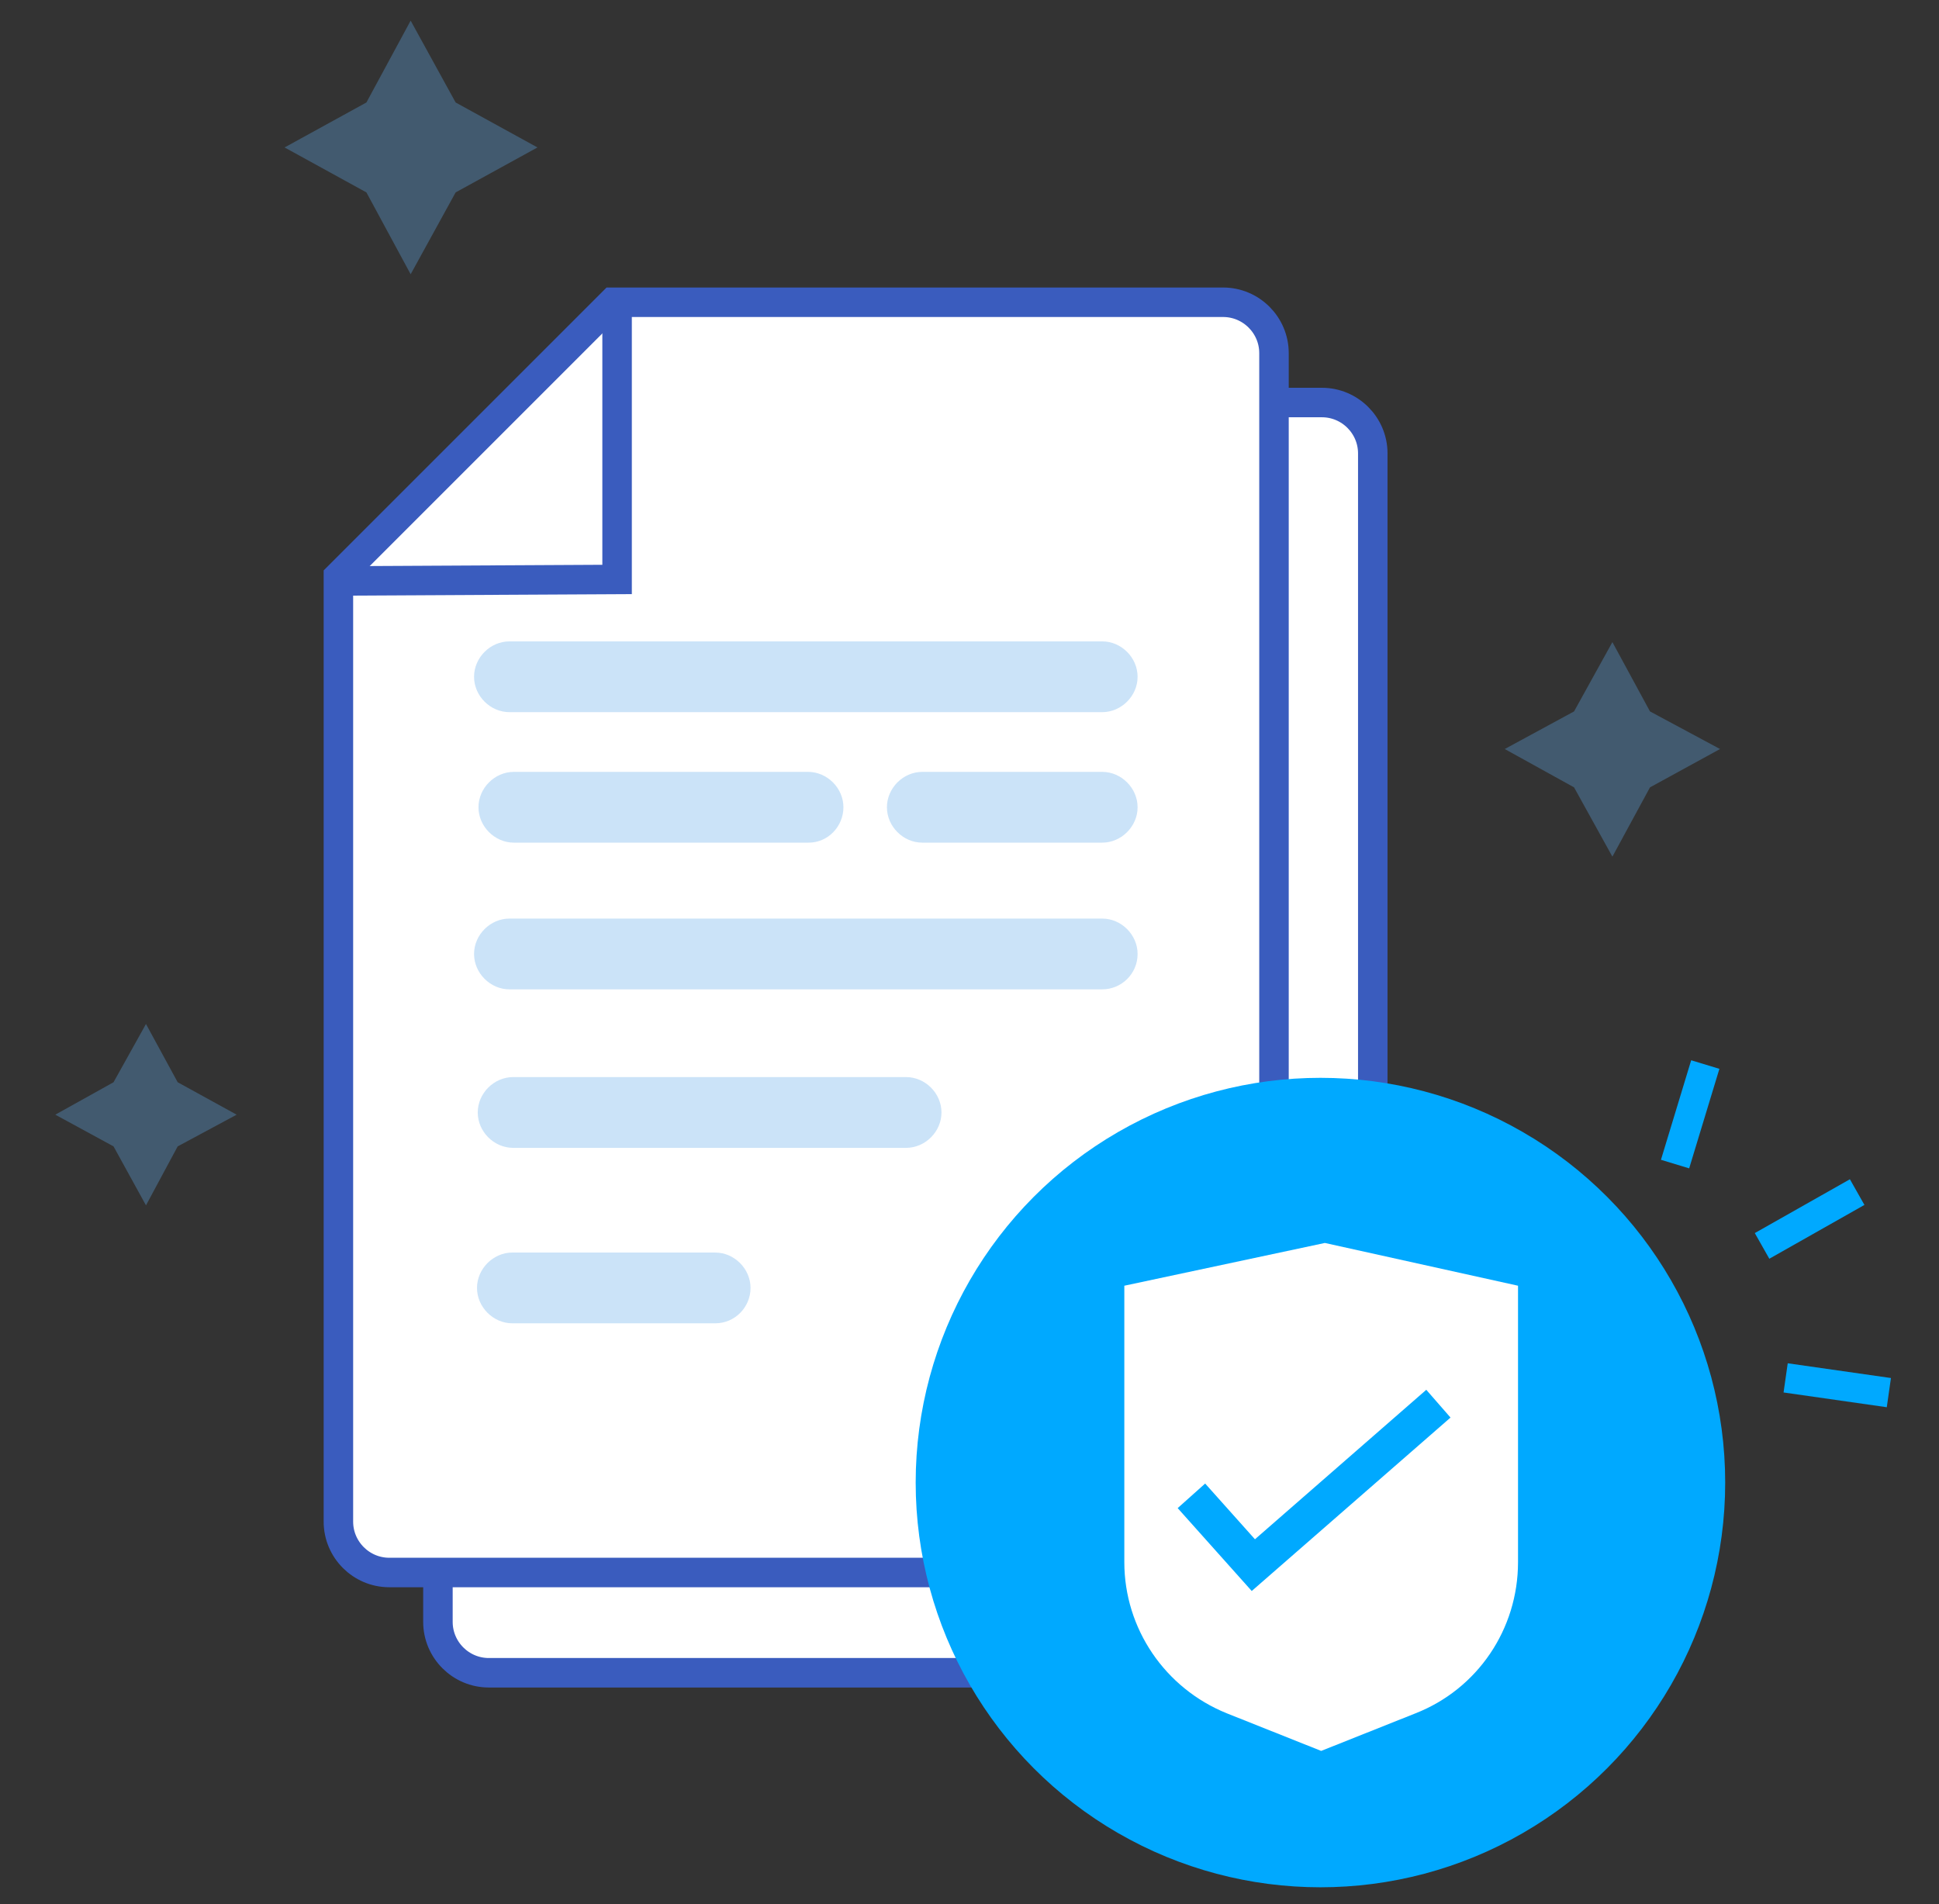 <?xml version="1.0" encoding="utf-8"?>
<!-- Generator: Adobe Illustrator 23.0.1, SVG Export Plug-In . SVG Version: 6.00 Build 0)  -->
<svg version="1.1" id="Capa_1" xmlns="http://www.w3.org/2000/svg" xmlns:xlink="http://www.w3.org/1999/xlink" x="0px" y="0px"
	 viewBox="0 0 263 258.3" style="enable-background:new 0 0 263 258.3;" xml:space="preserve">
<rect x="0" y="0" width="263" height="258.3" fill="#333333" stroke="none"/>
<style type="text/css">
	.st0{fill:none;stroke:#00A9FF;stroke-width:4;stroke-miterlimit:10;}
	.st1{fill:#FFFFFF;stroke:#3A5CBE;stroke-width:4;stroke-miterlimit:10;}
	.st2{fill:none;stroke:#3A5CBE;stroke-width:4;stroke-miterlimit:10;}
	.st3{opacity:0.33;fill:#61AAEA;}
	.st4{fill:#00A9FF;}
	.st5{fill:#FFFFFF;}
	.st6{fill:none;stroke:#00A9FF;stroke-width:5;stroke-miterlimit:10;}
</style>
<g>
	<line class="st0" x1="251.9" y1="161.7" x2="239" y2="169"/>
	<line class="st0" x1="231.3" y1="144.4" x2="227.2" y2="157.9"/>
	<line class="st0" x1="256.2" y1="188.9" x2="242.2" y2="186.9"/>
</g>
<path class="st1" d="M66.3,226.9h119.9V61.5c0-3.8-3.1-6.9-6.9-6.9H96.6L59.4,91.8V220C59.4,223.8,62.5,226.9,66.3,226.9z"/>
<path class="st1" d="M52.8,213.3h120V47.9c0-3.8-3.1-6.9-6.9-6.9H83.1L45.9,78.2v128.2C45.9,210.2,49,213.3,52.8,213.3z"/>
<polyline class="st2" points="83.7,41 83.7,78.6 45.9,78.8 "/>
<path class="st3" d="M149.5,96.6H69.1c-2.6,0-4.8-2.2-4.8-4.8v0c0-2.6,2.2-4.8,4.8-4.8h80.4c2.6,0,4.8,2.2,4.8,4.8v0
	C154.3,94.4,152.1,96.6,149.5,96.6z"/>
<path class="st3" d="M149.5,114.3h-24.4c-2.6,0-4.8-2.2-4.8-4.8v0c0-2.6,2.2-4.8,4.8-4.8h24.4c2.6,0,4.8,2.2,4.8,4.8v0
	C154.3,112.1,152.1,114.3,149.5,114.3z"/>
<path class="st3" d="M109.7,114.3H69.7c-2.6,0-4.8-2.2-4.8-4.8v0c0-2.6,2.2-4.8,4.8-4.8h39.9c2.6,0,4.8,2.2,4.8,4.8v0
	C114.4,112.1,112.3,114.3,109.7,114.3z"/>
<path class="st3" d="M149.5,134.2H69.1c-2.6,0-4.8-2.2-4.8-4.8v0c0-2.6,2.2-4.8,4.8-4.8h80.4c2.6,0,4.8,2.2,4.8,4.8v0
	C154.3,132.1,152.1,134.2,149.5,134.2z"/>
<path class="st3" d="M97,179.5H69.5c-2.6,0-4.8-2.2-4.8-4.8v0c0-2.6,2.2-4.8,4.8-4.8H97c2.6,0,4.8,2.2,4.8,4.8l0,0
	C101.8,177.3,99.7,179.5,97,179.5z"/>
<path class="st3" d="M122.9,155.7H69.6c-2.6,0-4.8-2.2-4.8-4.8v0c0-2.6,2.2-4.8,4.8-4.8h53.3c2.6,0,4.8,2.2,4.8,4.8v0
	C127.7,153.5,125.5,155.7,122.9,155.7z"/>
<circle class="st4" cx="179.1" cy="201.1" r="54.9"/>
<path class="st5" d="M192,232.4l-12.8,5.1l-12.8-5.1c-8.4-3.4-13.9-11.5-13.9-20.5v-37.5l27.2-5.8l26.2,5.8v37.5
	C205.9,221,200.4,229.1,192,232.4z"/>
<polyline class="st6" points="161.6,202.9 170,212.3 195.1,190.4 "/>
<polygon class="st3" points="19.8,163.5 15.4,155.5 7.5,151.2 15.4,146.8 19.8,138.9 24.1,146.8 32.1,151.2 24.1,155.5 "/>
<polygon class="st3" points="218.7,116.2 213.5,106.8 204.1,101.6 213.5,96.5 218.7,87.1 223.8,96.5 233.3,101.6 223.8,106.8 "/>
<polygon class="st3" points="55.7,37.2 49.7,26.1 38.6,20 49.7,13.9 55.7,2.8 61.8,13.9 72.9,20 61.8,26.1 "/>
</svg>
